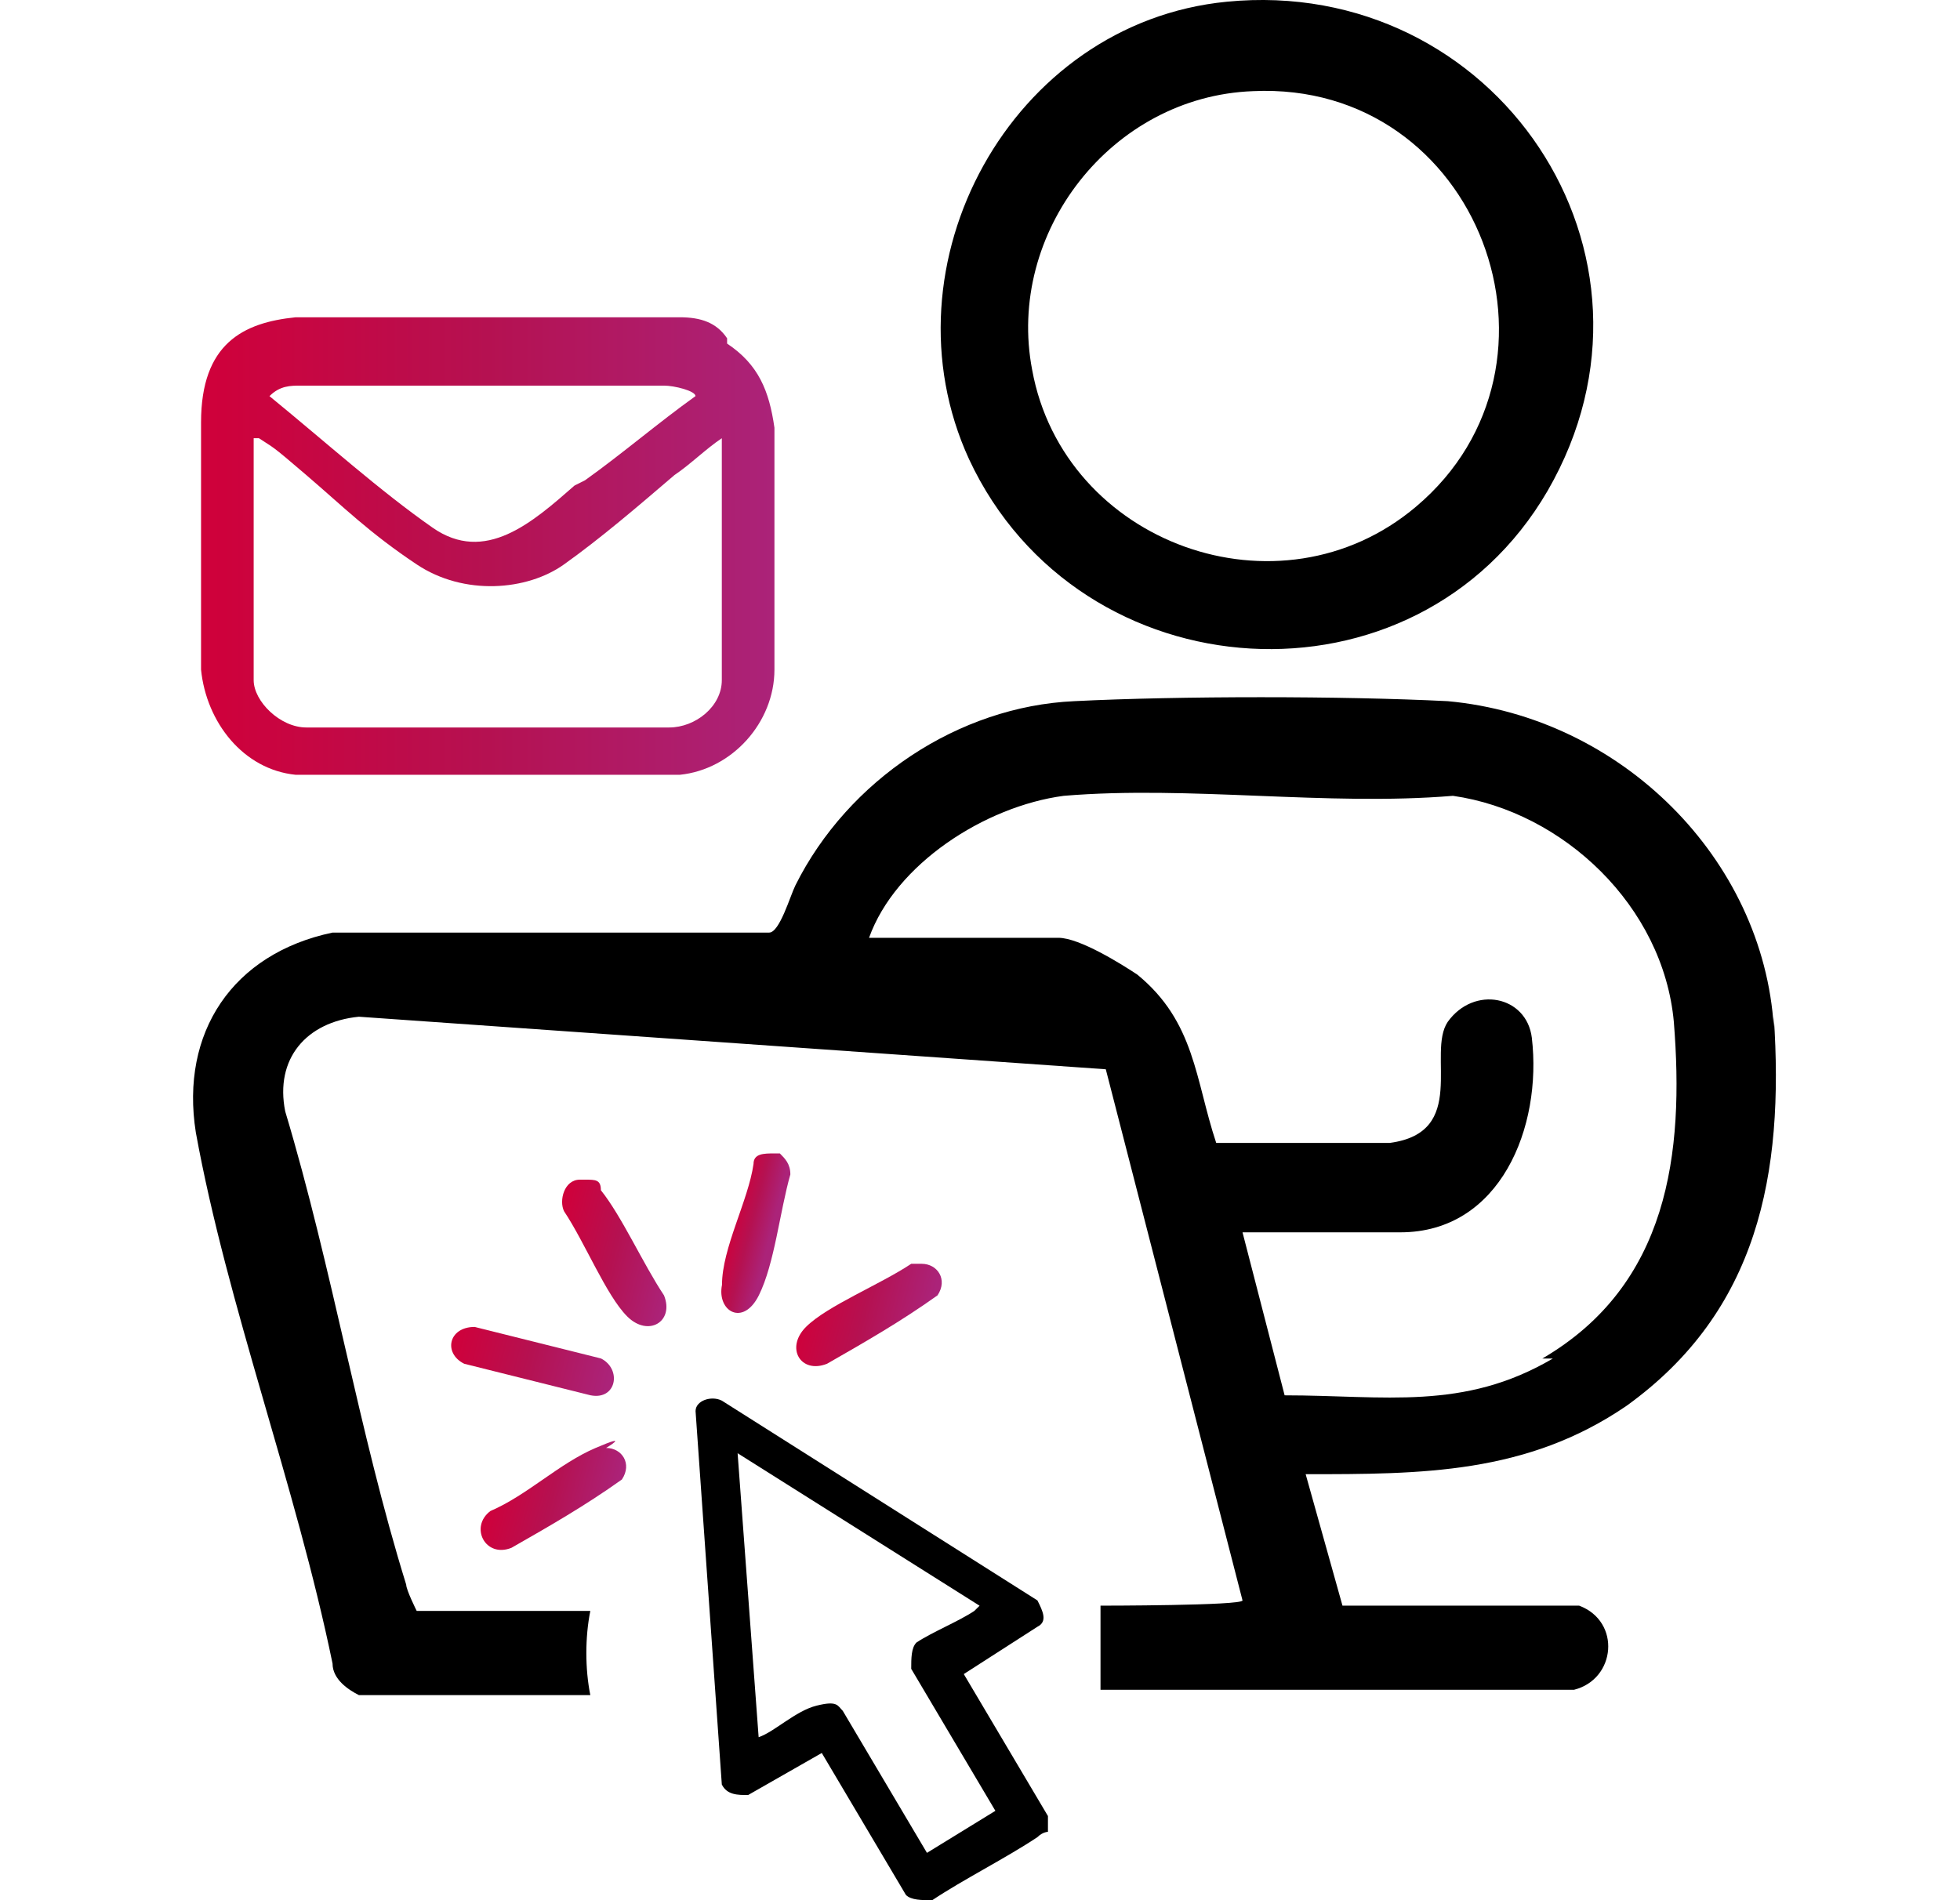 <svg width="33" height="32" viewBox="0 0 33 32" fill="none" xmlns="http://www.w3.org/2000/svg">
<g clip-path="url(#clip0_986_2563)">
<path d="M29.865 17.299C29.688 14.465 27.297 12.074 24.374 11.808C22.603 11.719 19.857 11.719 18.086 11.808C16.138 11.896 14.278 13.136 13.393 14.908C13.304 15.085 13.127 15.705 12.95 15.705H5.599C3.916 16.059 3.031 17.387 3.297 19.07C3.828 21.992 4.979 25.003 5.599 28.015C5.599 28.28 5.865 28.457 6.042 28.546H9.939C9.85 28.103 9.85 27.572 9.939 27.129H7.016C7.016 27.129 6.839 26.775 6.839 26.686C6.042 24.118 5.599 21.372 4.802 18.716C4.625 17.83 5.156 17.21 6.042 17.122L18.618 18.007L20.92 26.952C20.92 27.04 18.529 27.04 18.529 27.04V28.457H26.5C27.208 28.28 27.297 27.306 26.588 27.04H22.603L21.983 24.826C23.931 24.826 25.703 24.826 27.385 23.675C29.599 22.081 30.042 19.778 29.865 17.122V17.299ZM26.145 22.878C24.64 23.764 23.311 23.498 21.629 23.498L20.92 20.753H23.577C25.26 20.753 25.968 18.981 25.791 17.476C25.703 16.767 24.817 16.59 24.374 17.21C24.02 17.741 24.728 19.07 23.4 19.247H20.477C20.123 18.184 20.123 17.21 19.149 16.413C18.883 16.236 18.175 15.793 17.82 15.793H14.632C15.075 14.553 16.581 13.579 17.909 13.402C20.035 13.225 22.337 13.579 24.463 13.402C26.322 13.668 28.005 15.262 28.182 17.21C28.359 19.424 28.094 21.638 25.968 22.878H26.145Z" fill="black"/>
<path d="M26.057 8.265C28.36 4.28 25.172 -0.414 20.655 0.029C17.024 0.383 14.81 4.457 16.316 7.734C18.175 11.719 23.843 12.073 26.057 8.265ZM21.098 1.535C24.906 1.358 26.677 6.14 23.843 8.531C21.541 10.479 17.91 9.151 17.378 6.228C16.936 3.926 18.707 1.623 21.098 1.535Z" fill="black"/>
<path d="M17.644 30.672V30.849C17.644 30.849 17.556 30.849 17.467 30.938C16.936 31.292 16.227 31.646 15.696 32C15.519 32 15.342 32 15.253 31.912L13.836 29.521L12.596 30.229C12.419 30.229 12.242 30.229 12.153 30.052L11.711 23.764C11.711 23.587 11.976 23.498 12.153 23.587L17.467 26.952C17.556 27.129 17.644 27.307 17.467 27.395L16.227 28.192L17.644 30.583V30.76V30.672ZM16.493 27.041L12.419 24.473L12.773 29.255C13.039 29.166 13.393 28.812 13.748 28.724C14.102 28.635 14.102 28.724 14.19 28.812L15.607 31.203L16.759 30.495L15.342 28.104C15.342 27.927 15.342 27.749 15.43 27.661C15.696 27.484 16.139 27.306 16.404 27.129L16.493 27.041Z" fill="black"/>
<path d="M13.13 19.424C13.219 19.513 13.307 19.601 13.307 19.778C13.13 20.398 13.041 21.284 12.776 21.815C12.51 22.347 12.067 22.081 12.156 21.638C12.156 21.018 12.599 20.221 12.687 19.601C12.687 19.424 12.864 19.424 13.041 19.424H13.219H13.13Z" fill="url(#paint0_linear_986_2563)"/>
<path d="M10.205 24.384C10.471 24.384 10.648 24.649 10.471 24.915C9.851 25.358 9.231 25.712 8.611 26.066C8.168 26.243 7.902 25.712 8.257 25.446C8.877 25.18 9.408 24.649 10.028 24.384C10.648 24.118 10.205 24.384 10.205 24.384Z" fill="url(#paint1_linear_986_2563)"/>
<path d="M9.851 19.866C10.028 19.866 10.117 19.866 10.117 20.044C10.471 20.486 10.826 21.283 11.18 21.815C11.357 22.258 10.914 22.523 10.56 22.169C10.206 21.815 9.851 20.929 9.497 20.398C9.409 20.221 9.497 19.866 9.763 19.866H9.851Z" fill="url(#paint2_linear_986_2563)"/>
<path d="M15.519 21.283C15.785 21.283 15.962 21.549 15.785 21.814C15.165 22.257 14.545 22.611 13.925 22.966C13.482 23.143 13.216 22.7 13.57 22.346C13.925 21.991 14.81 21.637 15.342 21.283H15.519Z" fill="url(#paint3_linear_986_2563)"/>
<path d="M7.992 22.346L10.118 22.877C10.472 23.054 10.383 23.586 9.941 23.497L7.815 22.966C7.461 22.789 7.549 22.346 7.992 22.346Z" fill="url(#paint4_linear_986_2563)"/>
<path d="M12.242 5.786C12.773 6.14 12.95 6.583 13.039 7.203V11.277C13.039 12.162 12.33 12.959 11.444 13.048H4.979C4.094 12.959 3.474 12.162 3.385 11.277V7.114C3.385 5.786 4.094 5.432 4.979 5.343H11.444C11.799 5.343 12.064 5.432 12.242 5.697V5.786ZM9.85 8.088C10.47 7.646 11.09 7.114 11.71 6.671C11.71 6.583 11.356 6.494 11.179 6.494H5.068C4.891 6.494 4.714 6.494 4.537 6.671C5.511 7.468 6.396 8.266 7.282 8.885C8.168 9.505 8.965 8.797 9.673 8.177L9.85 8.088ZM4.271 7.38V11.454C4.271 11.808 4.714 12.251 5.157 12.251H11.267C11.71 12.251 12.153 11.896 12.153 11.454V7.38C11.887 7.557 11.621 7.823 11.356 8C10.736 8.531 10.116 9.063 9.496 9.505C8.876 9.948 7.813 10.037 7.016 9.505C6.219 8.974 5.777 8.531 5.157 8C4.537 7.468 4.625 7.557 4.36 7.38H4.271Z" fill="url(#paint5_linear_986_2563)"/>
</g>
<defs>
<linearGradient id="paint0_linear_986_2563" x1="12.282" y1="20.631" x2="12.969" y2="20.805" gradientUnits="userSpaceOnUse">
<stop stop-color="#D0003A"/>
<stop offset="0.5" stop-color="#B51151"/>
<stop offset="1" stop-color="#AB2379"/>
</linearGradient>
<linearGradient id="paint1_linear_986_2563" x1="8.274" y1="24.907" x2="10.335" y2="25.428" gradientUnits="userSpaceOnUse">
<stop stop-color="#D0003A"/>
<stop offset="0.5" stop-color="#B51151"/>
<stop offset="1" stop-color="#AB2379"/>
</linearGradient>
<linearGradient id="paint2_linear_986_2563" x1="9.309" y1="20.82" x2="11.37" y2="21.341" gradientUnits="userSpaceOnUse">
<stop stop-color="#D0003A"/>
<stop offset="0.5" stop-color="#B51151"/>
<stop offset="1" stop-color="#AB2379"/>
</linearGradient>
<linearGradient id="paint3_linear_986_2563" x1="13.52" y1="21.866" x2="15.581" y2="22.388" gradientUnits="userSpaceOnUse">
<stop stop-color="#D0003A"/>
<stop offset="0.5" stop-color="#B51151"/>
<stop offset="1" stop-color="#AB2379"/>
</linearGradient>
<linearGradient id="paint4_linear_986_2563" x1="7.586" y1="22.576" x2="10.248" y2="23.249" gradientUnits="userSpaceOnUse">
<stop stop-color="#D0003A"/>
<stop offset="0.5" stop-color="#B51151"/>
<stop offset="1" stop-color="#AB2379"/>
</linearGradient>
<linearGradient id="paint5_linear_986_2563" x1="3.385" y1="9.204" x2="13.039" y2="9.204" gradientUnits="userSpaceOnUse">
<stop stop-color="#D0003A"/>
<stop offset="0.5" stop-color="#B51151"/>
<stop offset="1" stop-color="#AB2379"/>
</linearGradient>
<clipPath id="clip0_986_2563">
<rect width="32" height="32" fill="white" transform="translate(0.25)"/>
</clipPath>
</defs>
</svg>
